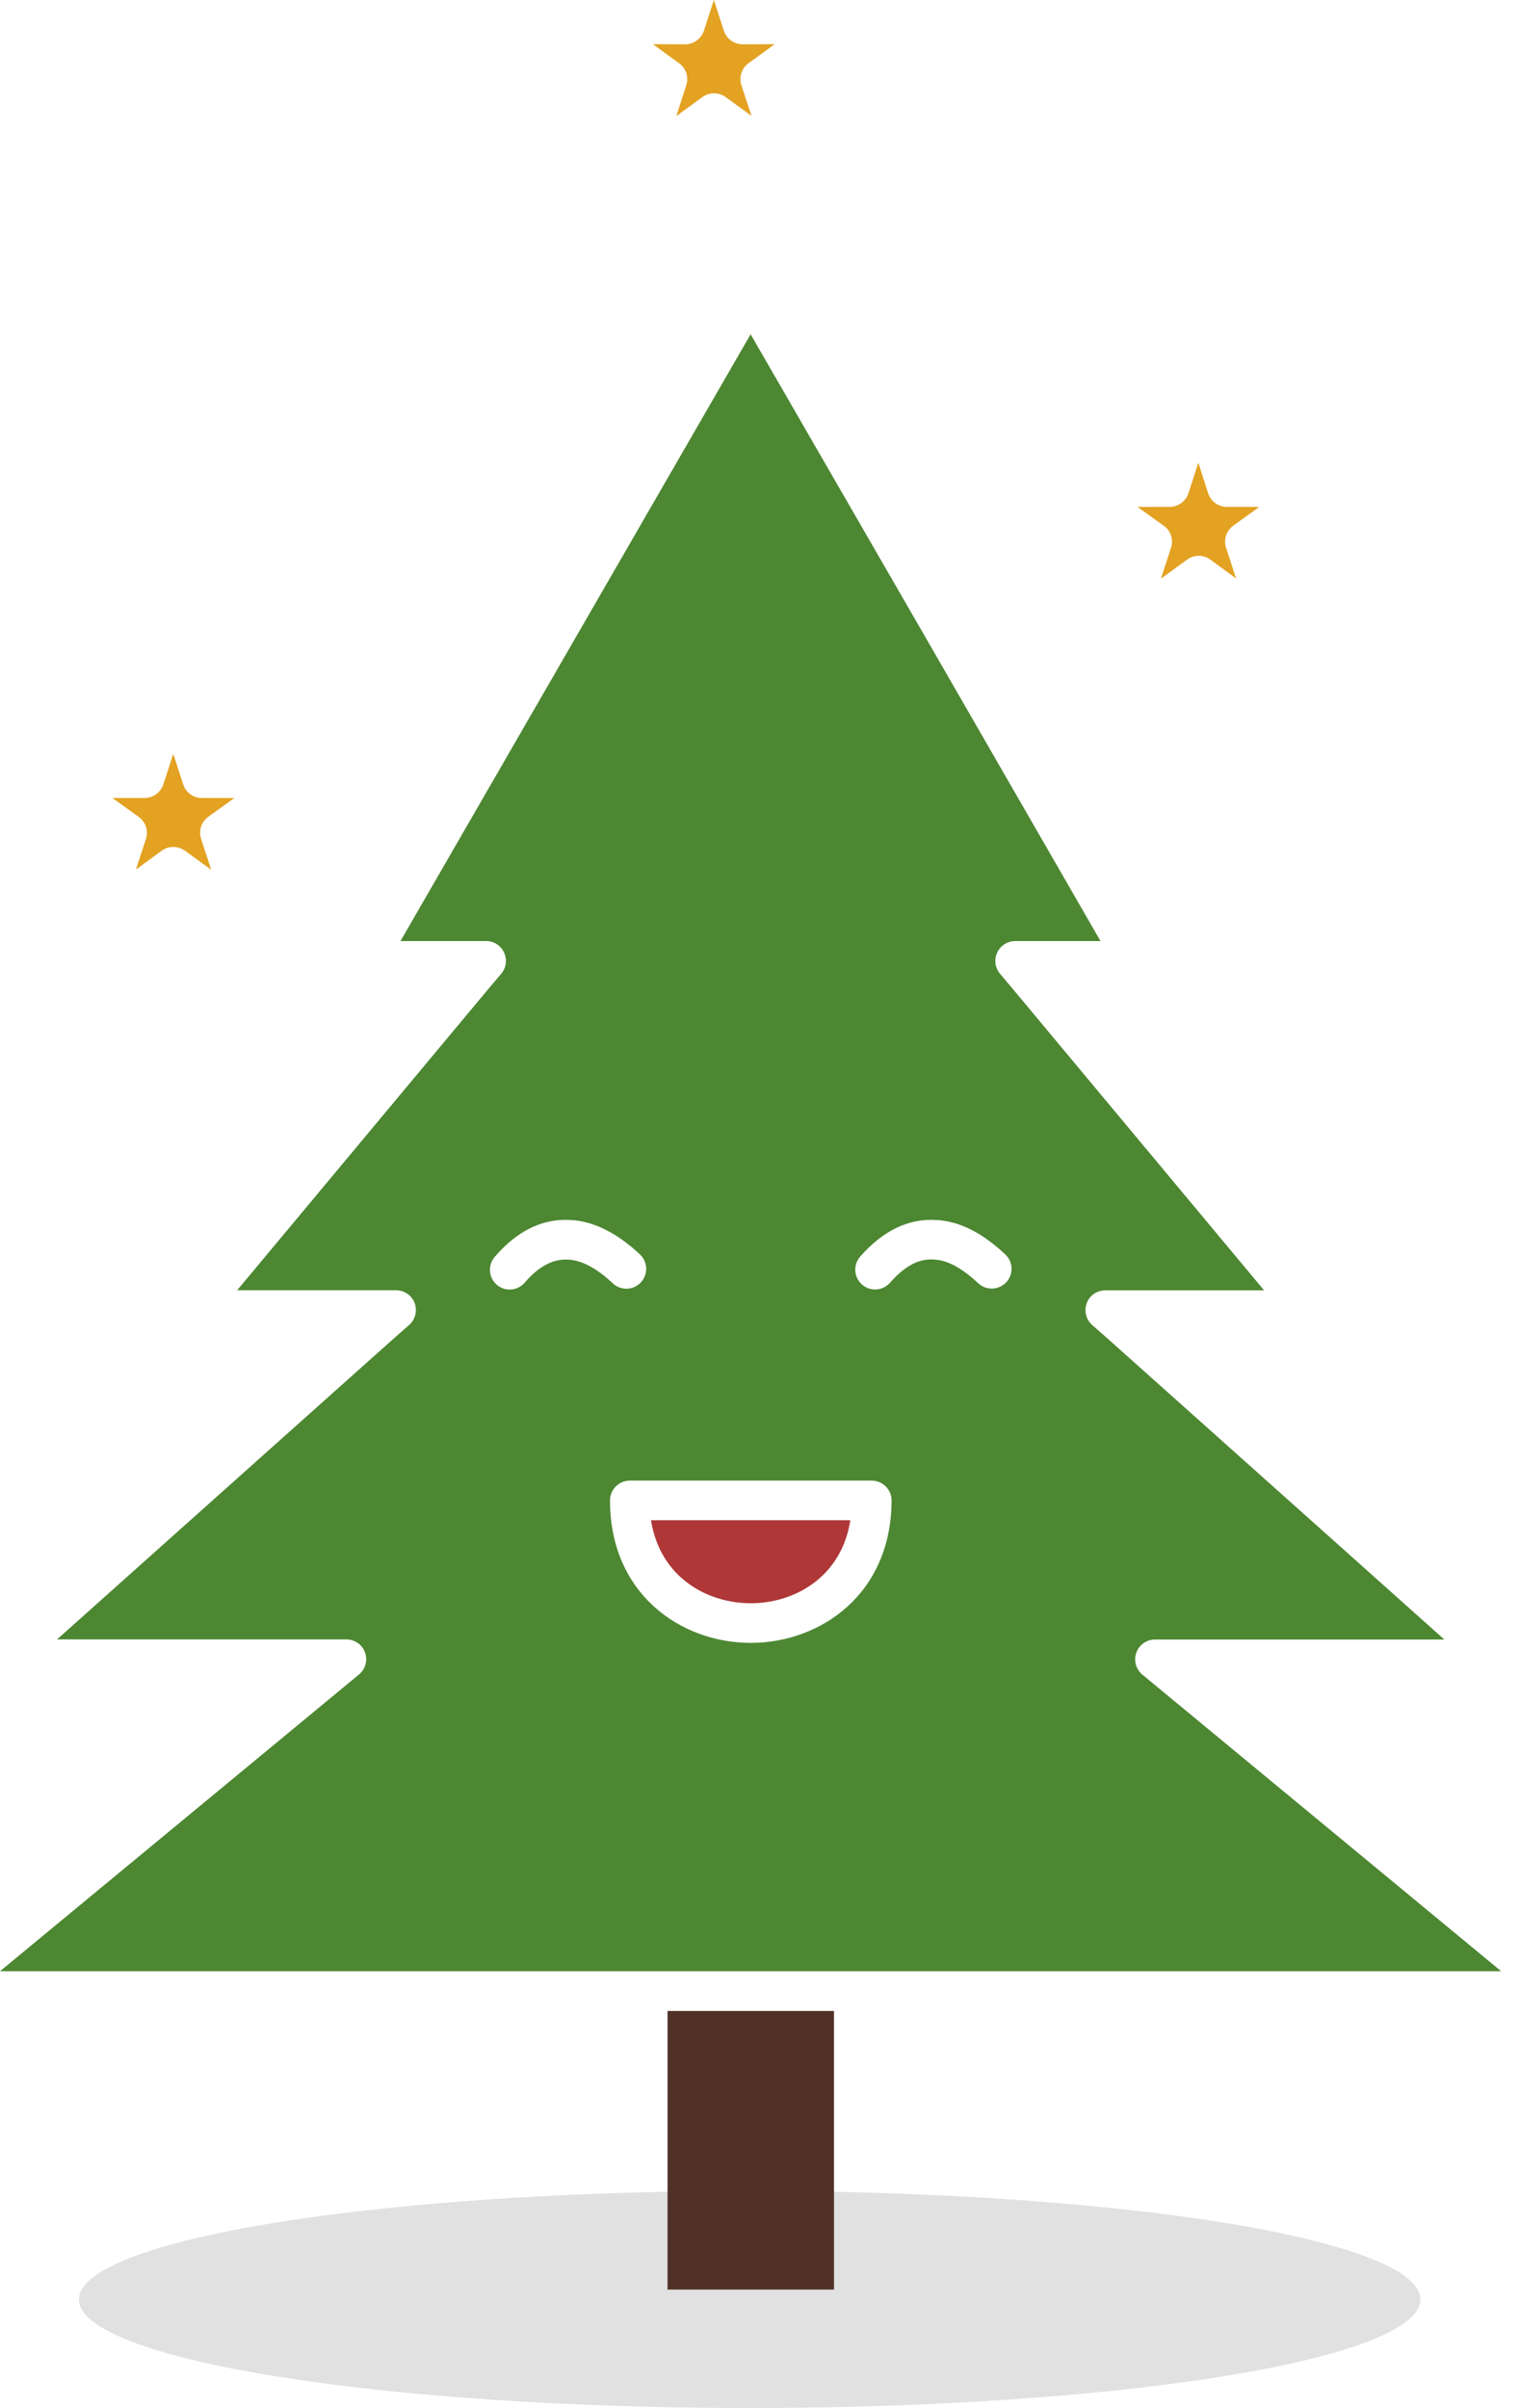 <svg width="77" height="122" viewBox="0 0 77 122" fill="none" xmlns="http://www.w3.org/2000/svg">
<ellipse opacity="0.12" cx="38" cy="116.5" rx="34" ry="5.5" fill="black"/>
<path d="M38.055 81.227C40.279 81.227 42.658 79.901 43.105 77.02H33C33.452 79.901 35.831 81.227 38.055 81.227V81.227Z" fill="#AF3737"/>
<path d="M33.838 101.884H42.276V116H33.838V101.884Z" fill="#513127"/>
<path d="M59.361 27.755L58.849 29.316L60.174 28.352C60.525 28.096 61.002 28.096 61.354 28.352L62.659 29.306L62.152 27.755C62.016 27.338 62.167 26.887 62.518 26.631L63.833 25.682H62.197C61.76 25.682 61.374 25.401 61.238 24.984L60.746 23.443L60.244 24.989C60.109 25.401 59.722 25.682 59.291 25.682H57.664L58.984 26.631C59.351 26.881 59.496 27.338 59.361 27.755L59.361 27.755Z" fill="#E3A222"/>
<path d="M34.788 4.322L34.281 5.883L35.606 4.919C35.957 4.663 36.434 4.663 36.785 4.919L38.096 5.873L37.584 4.327C37.448 3.91 37.593 3.454 37.95 3.198L39.27 2.239L37.649 2.244H37.644C37.207 2.244 36.82 1.963 36.69 1.546L36.188 0L35.686 1.546C35.55 1.963 35.164 2.244 34.732 2.244H34.727L33.096 2.239L34.416 3.198C34.777 3.454 34.923 3.91 34.787 4.322L34.788 4.322Z" fill="#E3A222"/>
<path d="M7.398 42.504L6.891 44.055L8.196 43.101C8.372 42.971 8.577 42.911 8.788 42.911C8.994 42.911 9.2 42.976 9.376 43.101L10.706 44.065L10.194 42.504C10.058 42.087 10.204 41.636 10.56 41.38L11.876 40.431H10.239C9.802 40.431 9.416 40.15 9.285 39.738L8.783 38.192L8.281 39.738C8.146 40.15 7.759 40.431 7.328 40.431H5.701L7.021 41.38C7.383 41.636 7.533 42.087 7.398 42.504L7.398 42.504Z" fill="#E3A222"/>
<path d="M57.603 83.727C57.744 83.331 58.125 83.065 58.547 83.065H73.215L56.282 67.939L55.364 67.131C55.053 66.855 54.942 66.413 55.088 66.022C55.233 65.63 55.61 65.374 56.026 65.374H64.078L51.373 50.143L50.69 49.33C50.439 49.034 50.384 48.612 50.55 48.261C50.715 47.904 51.072 47.678 51.458 47.678H55.786L46.925 32.307L38.05 16.936L20.301 47.678H24.643C25.034 47.678 25.391 47.904 25.551 48.261C25.717 48.617 25.662 49.034 25.411 49.33L24.723 50.143L12.023 65.369H20.08C20.496 65.369 20.873 65.63 21.018 66.016C21.164 66.408 21.053 66.85 20.742 67.126L19.819 67.939L2.891 83.059H17.559C17.981 83.059 18.363 83.326 18.503 83.722C18.649 84.119 18.523 84.566 18.197 84.837L0 99.871H76.097L57.9 84.837C57.584 84.57 57.458 84.124 57.603 83.727ZM26.6 64.983C26.399 65.214 26.123 65.334 25.837 65.334C25.606 65.334 25.37 65.254 25.185 65.093C24.763 64.732 24.718 64.099 25.079 63.678C26.219 62.352 27.509 61.725 28.919 61.81C30.074 61.866 31.264 62.453 32.438 63.552C32.845 63.934 32.865 64.566 32.484 64.973C32.102 65.38 31.47 65.4 31.063 65.018C30.25 64.255 29.492 63.849 28.809 63.818C28.036 63.768 27.318 64.15 26.6 64.983ZM38.056 83.235C34.512 83.235 30.922 80.755 30.922 76.016C30.922 75.464 31.374 75.013 31.926 75.013H44.19C44.742 75.013 45.194 75.464 45.194 76.016C45.189 80.75 41.6 83.235 38.056 83.235ZM51.007 64.968C50.625 65.369 49.993 65.394 49.586 65.013C48.758 64.24 48.025 63.843 47.347 63.813C46.85 63.783 46.092 63.873 45.118 64.988C44.918 65.213 44.642 65.329 44.36 65.329C44.124 65.329 43.889 65.249 43.698 65.083C43.281 64.716 43.236 64.084 43.602 63.667C44.757 62.347 46.052 61.725 47.453 61.81C48.617 61.865 49.767 62.437 50.957 63.552C51.363 63.928 51.383 64.561 51.007 64.968Z" fill="#4D8732"/>
</svg>
